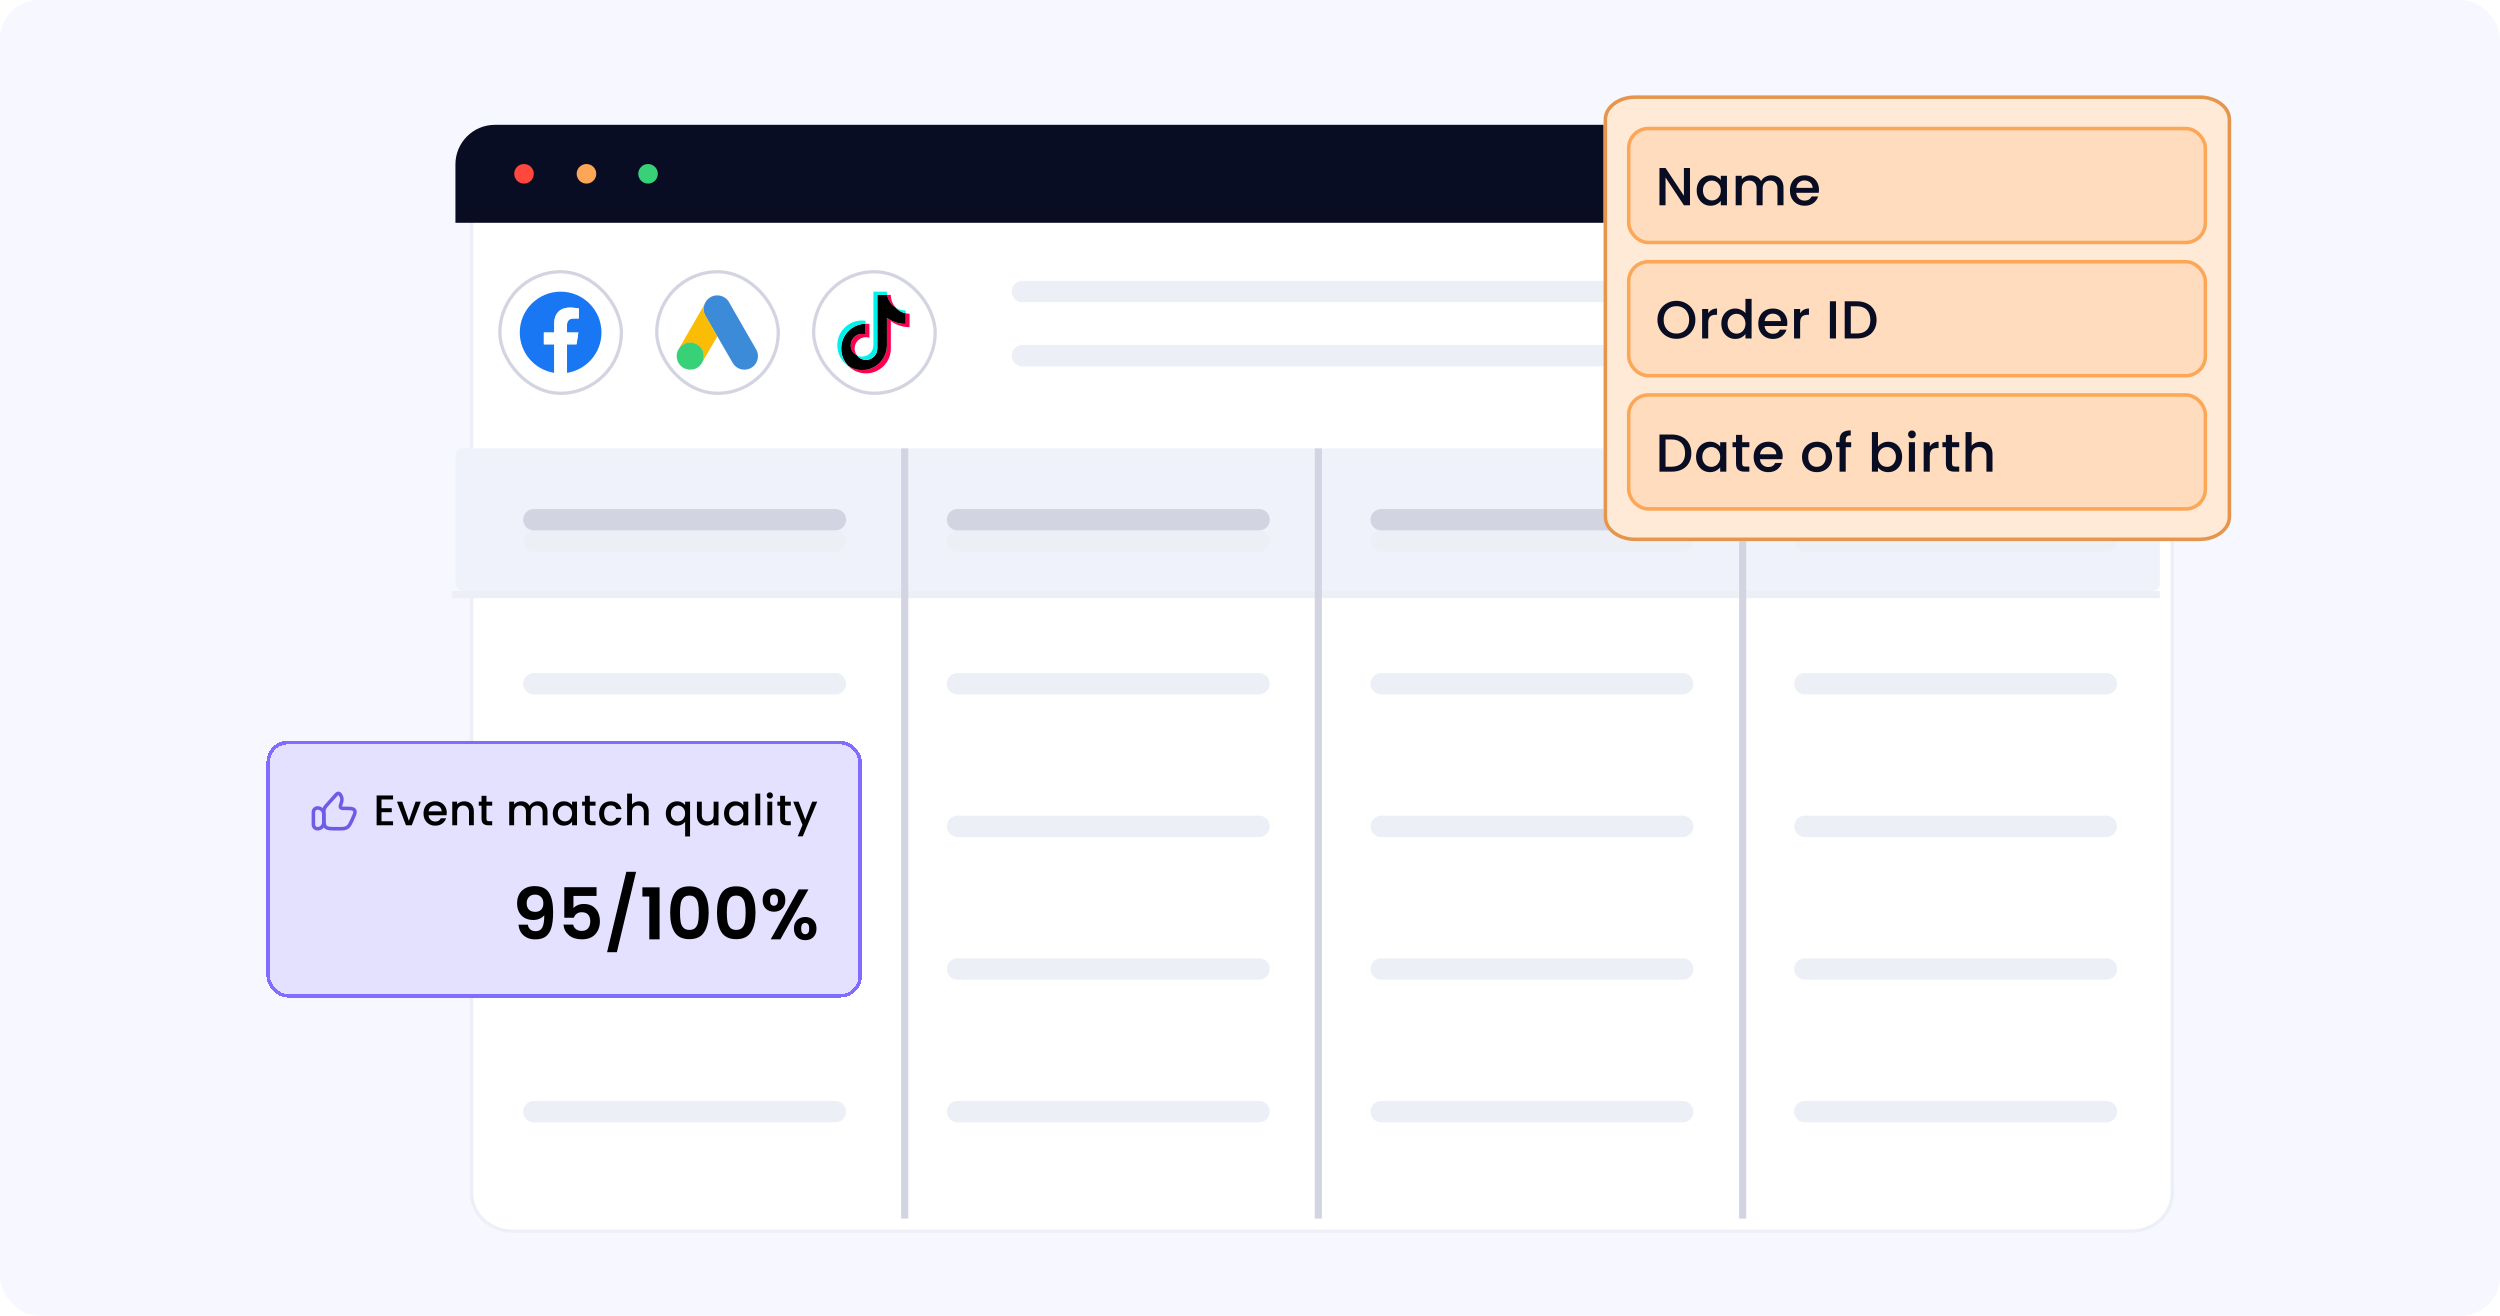 <svg width="760" height="400" viewBox="0 0 760 400" fill="none" xmlns="http://www.w3.org/2000/svg">
<rect x="0.5" y="0.5" width="759" height="399" rx="11.5" fill="#F6F7FF"/>
<rect x="0.5" y="0.5" width="759" height="399" rx="11.5" stroke="#F6F7FF"/>
<g filter="url(#filter0_d_10761_35717)">
<path d="M138.451 49.787C138.451 43.096 144.31 37.672 151.538 37.672H643.509C650.737 37.672 656.596 43.096 656.596 49.787V358.34C656.596 365.031 650.737 370.455 643.509 370.455H151.538C144.31 370.455 138.451 365.031 138.451 358.34V49.787Z" fill="white"/>
</g>
<g filter="url(#filter1_d_10761_35717)">
<path fill-rule="evenodd" clip-rule="evenodd" d="M643.509 38.681H151.538C144.913 38.681 139.542 43.654 139.542 49.787V358.34C139.542 364.473 144.913 369.445 151.538 369.445H643.509C650.134 369.445 655.505 364.473 655.505 358.34V49.787C655.505 43.654 650.134 38.681 643.509 38.681ZM151.538 37.672C144.31 37.672 138.451 43.096 138.451 49.787V358.34C138.451 365.031 144.31 370.455 151.538 370.455H643.509C650.737 370.455 656.596 365.031 656.596 358.34V49.787C656.596 43.096 650.737 37.672 643.509 37.672H151.538Z" fill="#EDEFF7"/>
</g>
<path d="M138.451 49.957C138.451 43.325 143.822 37.949 150.447 37.949H644.6C651.225 37.949 656.596 43.325 656.596 49.957V67.728H138.451V49.957Z" fill="#090D23"/>
<path d="M641.623 46.558C640.896 46.558 640.306 45.968 640.306 45.241C640.306 44.514 640.896 43.924 641.623 43.924C642.35 43.924 642.94 44.514 642.94 45.241C642.94 45.968 642.35 46.558 641.623 46.558Z" fill="white" fill-opacity="0.5"/>
<path d="M641.623 52.157C640.896 52.157 640.306 51.568 640.306 50.84C640.306 50.113 640.896 49.523 641.623 49.523C642.35 49.523 642.94 50.113 642.94 50.84C642.94 51.568 642.35 52.157 641.623 52.157Z" fill="white" fill-opacity="0.5"/>
<path d="M641.623 58.083C640.896 58.083 640.306 57.494 640.306 56.766C640.306 56.039 640.896 55.449 641.623 55.449C642.35 55.449 642.94 56.039 642.94 56.766C642.94 57.494 642.35 58.083 641.623 58.083Z" fill="white" fill-opacity="0.5"/>
<path d="M199.982 52.837C199.982 54.481 198.649 55.814 197.004 55.814C195.36 55.814 194.027 54.481 194.027 52.837C194.027 51.193 195.36 49.859 197.004 49.859C198.649 49.859 199.982 51.193 199.982 52.837Z" fill="#38D178"/>
<path d="M181.262 52.837C181.262 54.481 179.929 55.814 178.284 55.814C176.64 55.814 175.307 54.481 175.307 52.837C175.307 51.193 176.64 49.859 178.284 49.859C179.929 49.859 181.262 51.193 181.262 52.837Z" fill="#FCA757"/>
<path d="M162.275 52.837C162.275 54.481 160.942 55.814 159.298 55.814C157.653 55.814 156.32 54.481 156.32 52.837C156.32 51.193 157.653 49.859 159.298 49.859C160.942 49.859 162.275 51.193 162.275 52.837Z" fill="#FF473D"/>
<path d="M310.805 108.131L637.626 108.131" stroke="#EDEFF7" stroke-width="6.504" stroke-linecap="round"/>
<path d="M310.805 88.619L637.626 88.619" stroke="#EDEFF7" stroke-width="6.504" stroke-linecap="round"/>
<rect x="138.451" y="136.314" width="518.145" height="43.359" rx="2.168" fill="#F0F2FB"/>
<path d="M162.299 164.498L253.961 164.498" stroke="#EDEFF7" stroke-width="6.504" stroke-linecap="round"/>
<path d="M291.09 164.498L382.753 164.498" stroke="#EDEFF7" stroke-width="6.504" stroke-linecap="round"/>
<path d="M419.882 164.498L511.544 164.498" stroke="#EDEFF7" stroke-width="6.504" stroke-linecap="round"/>
<path d="M548.674 164.498L640.336 164.498" stroke="#EDEFF7" stroke-width="6.504" stroke-linecap="round"/>
<path d="M162.299 207.857L253.961 207.857" stroke="#EDEFF7" stroke-width="6.504" stroke-linecap="round"/>
<path d="M291.09 207.857L382.753 207.857" stroke="#EDEFF7" stroke-width="6.504" stroke-linecap="round"/>
<path d="M419.882 207.857L511.544 207.857" stroke="#EDEFF7" stroke-width="6.504" stroke-linecap="round"/>
<path d="M548.674 207.857L640.336 207.857" stroke="#EDEFF7" stroke-width="6.504" stroke-linecap="round"/>
<path d="M162.299 251.217L253.961 251.217" stroke="#EDEFF7" stroke-width="6.504" stroke-linecap="round"/>
<path d="M291.09 251.217L382.753 251.217" stroke="#EDEFF7" stroke-width="6.504" stroke-linecap="round"/>
<path d="M419.882 251.217L511.544 251.217" stroke="#EDEFF7" stroke-width="6.504" stroke-linecap="round"/>
<path d="M548.674 251.217L640.336 251.217" stroke="#EDEFF7" stroke-width="6.504" stroke-linecap="round"/>
<path d="M162.299 294.576L253.961 294.576" stroke="#EDEFF7" stroke-width="6.504" stroke-linecap="round"/>
<path d="M291.09 294.576L382.753 294.576" stroke="#EDEFF7" stroke-width="6.504" stroke-linecap="round"/>
<path d="M419.882 294.576L511.544 294.576" stroke="#EDEFF7" stroke-width="6.504" stroke-linecap="round"/>
<path d="M548.674 294.576L640.336 294.576" stroke="#EDEFF7" stroke-width="6.504" stroke-linecap="round"/>
<path d="M162.299 337.936L253.961 337.936" stroke="#EDEFF7" stroke-width="6.504" stroke-linecap="round"/>
<path d="M291.09 337.936L382.753 337.936" stroke="#EDEFF7" stroke-width="6.504" stroke-linecap="round"/>
<path d="M419.882 337.936L511.544 337.936" stroke="#EDEFF7" stroke-width="6.504" stroke-linecap="round"/>
<path d="M548.674 337.936L640.336 337.936" stroke="#EDEFF7" stroke-width="6.504" stroke-linecap="round"/>
<rect x="151.959" y="82.615" width="36.94" height="36.94" rx="18.47" fill="white"/>
<rect x="151.959" y="82.615" width="36.94" height="36.94" rx="18.47" stroke="#D3D4E1"/>
<path d="M182.849 101.085C182.849 94.225 177.288 88.664 170.428 88.664C163.569 88.664 158.008 94.225 158.008 101.085C158.008 107.284 162.549 112.422 168.488 113.355V104.676H165.333V101.085H168.488V98.348C168.488 95.235 170.343 93.515 173.179 93.515C174.538 93.515 175.96 93.757 175.96 93.757V96.814H174.393C172.851 96.814 172.369 97.771 172.369 98.755V101.085H175.813L175.263 104.676H172.369V113.355C178.308 112.424 182.849 107.285 182.849 101.085Z" fill="#1977F3"/>
<path d="M175.264 104.675L175.814 101.084H172.37V98.754C172.37 97.772 172.85 96.813 174.394 96.813H175.961V93.757C175.961 93.757 174.539 93.514 173.18 93.514C170.343 93.514 168.488 95.232 168.488 98.347V101.084H165.334V104.675H168.488V113.354C169.121 113.454 169.769 113.504 170.429 113.504C171.089 113.504 171.737 113.452 172.37 113.354V104.675H175.264Z" fill="#FEFEFE"/>
<rect x="199.654" y="82.615" width="36.94" height="36.94" rx="18.47" fill="white"/>
<rect x="199.654" y="82.615" width="36.94" height="36.94" rx="18.47" stroke="#D3D4E1"/>
<path d="M214.114 92.638C214.353 92.011 214.681 91.434 215.169 90.966C217.12 89.065 220.345 89.543 221.669 91.932C222.664 93.743 223.719 95.515 224.745 97.307C226.457 100.283 228.189 103.259 229.881 106.245C231.304 108.744 229.761 111.899 226.934 112.327C225.202 112.586 223.58 111.79 222.684 110.237C221.181 107.619 219.668 105.001 218.165 102.393C218.135 102.334 218.095 102.284 218.056 102.234C217.896 102.105 217.827 101.916 217.727 101.746C217.06 100.572 216.373 99.407 215.706 98.243C215.278 97.486 214.83 96.74 214.402 95.983C214.014 95.306 213.835 94.57 213.855 93.793C213.885 93.395 213.935 92.997 214.114 92.638Z" fill="#3C8BD9"/>
<path d="M214.114 92.637C214.025 92.995 213.945 93.353 213.925 93.732C213.895 94.568 214.104 95.344 214.523 96.071C215.617 97.952 216.712 99.843 217.797 101.735C217.897 101.904 217.977 102.073 218.076 102.232C217.479 103.268 216.882 104.293 216.274 105.328C215.438 106.771 214.602 108.225 213.756 109.668C213.716 109.668 213.706 109.648 213.696 109.618C213.686 109.538 213.716 109.469 213.736 109.389C214.144 107.896 213.806 106.572 212.781 105.437C212.153 104.751 211.357 104.362 210.441 104.233C209.247 104.064 208.192 104.372 207.246 105.119C207.077 105.248 206.967 105.437 206.768 105.537C206.729 105.537 206.709 105.517 206.699 105.487C207.177 104.661 207.644 103.835 208.122 103.009C210.093 99.585 212.064 96.16 214.045 92.746C214.065 92.706 214.095 92.677 214.114 92.637Z" fill="#FABC04"/>
<path d="M206.738 105.517C206.927 105.348 207.106 105.169 207.305 105.01C209.724 103.099 213.357 104.482 213.885 107.508C214.014 108.235 213.945 108.932 213.726 109.628C213.716 109.688 213.706 109.738 213.686 109.798C213.596 109.957 213.517 110.126 213.417 110.285C212.531 111.749 211.227 112.475 209.515 112.366C207.554 112.226 206.011 110.753 205.743 108.802C205.613 107.857 205.802 106.971 206.29 106.154C206.39 105.975 206.509 105.816 206.619 105.637C206.668 105.597 206.649 105.517 206.738 105.517Z" fill="#38D178"/>
<rect x="247.35" y="82.615" width="36.94" height="36.94" rx="18.47" fill="white"/>
<rect x="247.35" y="82.615" width="36.94" height="36.94" rx="18.47" stroke="#D3D4E1"/>
<path d="M270.82 97.632C272.424 98.778 274.389 99.452 276.511 99.452V95.37C276.109 95.37 275.709 95.329 275.316 95.245V98.458C273.194 98.458 271.229 97.784 269.625 96.638V104.968C269.625 109.134 266.245 112.512 262.076 112.512C260.521 112.512 259.075 112.042 257.874 111.236C259.245 112.637 261.156 113.506 263.271 113.506C267.44 113.506 270.82 110.128 270.82 105.961V97.632H270.82ZM272.294 93.514C271.474 92.619 270.936 91.462 270.82 90.183V89.658H269.687C269.972 91.284 270.945 92.672 272.294 93.514ZM260.511 108.039C260.053 107.438 259.805 106.704 259.806 105.949C259.806 104.043 261.352 102.498 263.259 102.498C263.615 102.498 263.968 102.553 264.307 102.66V98.487C263.911 98.433 263.511 98.41 263.112 98.418V101.666C262.773 101.559 262.42 101.504 262.064 101.505C260.157 101.505 258.611 103.05 258.611 104.956C258.611 106.303 259.384 107.47 260.511 108.039Z" fill="#FF004F"/>
<path d="M269.625 96.638C271.229 97.784 273.194 98.458 275.316 98.458V95.245C274.132 94.993 273.083 94.374 272.295 93.514C270.945 92.672 269.973 91.284 269.688 89.658H266.713V105.961C266.706 107.862 265.163 109.4 263.26 109.4C262.138 109.4 261.142 108.866 260.511 108.039C259.384 107.47 258.612 106.303 258.612 104.956C258.612 103.05 260.157 101.505 262.065 101.505C262.43 101.505 262.782 101.562 263.112 101.666V98.418C259.017 98.503 255.723 101.848 255.723 105.961C255.723 108.014 256.543 109.876 257.875 111.236C259.076 112.042 260.521 112.512 262.077 112.512C266.246 112.512 269.625 109.134 269.625 104.968V96.638H269.625Z" fill="black"/>
<path d="M275.316 95.245V94.376C274.248 94.378 273.201 94.079 272.294 93.513C273.097 94.391 274.153 94.996 275.316 95.245ZM269.687 89.658C269.66 89.502 269.639 89.346 269.625 89.189V88.664H265.517V104.967C265.511 106.867 263.967 108.406 262.064 108.406C261.506 108.406 260.978 108.274 260.511 108.038C261.142 108.866 262.138 109.4 263.259 109.4C265.162 109.4 266.706 107.861 266.712 105.961V89.658H269.687ZM263.112 98.418V97.493C262.769 97.446 262.423 97.422 262.077 97.423C257.907 97.423 254.528 100.8 254.528 104.967C254.528 107.579 255.856 109.881 257.874 111.235C256.543 109.875 255.723 108.014 255.723 105.96C255.723 101.847 259.017 98.502 263.112 98.418Z" fill="#00F2EA"/>
<path d="M162.299 157.994L253.961 157.994" stroke="#D3D4E1" stroke-width="6.504" stroke-linecap="round"/>
<path d="M291.09 157.994L382.753 157.994" stroke="#D3D4E1" stroke-width="6.504" stroke-linecap="round"/>
<path d="M419.882 157.994L511.544 157.994" stroke="#D3D4E1" stroke-width="6.504" stroke-linecap="round"/>
<path d="M548.674 157.994L640.336 157.994" stroke="#D3D4E1" stroke-width="6.504" stroke-linecap="round"/>
<g filter="url(#filter2_d_10761_35717)">
<rect x="81" y="225.201" width="181.025" height="78.047" rx="6.504" fill="#E4E0FF" shape-rendering="crispEdges"/>
<rect x="81.542" y="225.743" width="179.941" height="76.963" rx="5.962" stroke="#806CFE" stroke-width="1.084" shape-rendering="crispEdges"/>
<g clip-path="url(#clip0_10761_35717)">
<path d="M95.272 246.88C95.272 246.182 95.839 245.616 96.537 245.616C97.585 245.616 98.434 246.465 98.434 247.513V250.042C98.434 251.09 97.585 251.939 96.537 251.939C95.839 251.939 95.272 251.373 95.272 250.674V246.88Z" stroke="#6E5CE6" stroke-width="1.084" stroke-linecap="round" stroke-linejoin="round"/>
<path d="M103.795 243.912L103.627 244.456C103.489 244.902 103.42 245.125 103.473 245.301C103.516 245.443 103.61 245.566 103.739 245.647C103.897 245.746 104.137 245.746 104.618 245.746H104.873C106.498 245.746 107.311 245.746 107.695 246.227C107.738 246.282 107.777 246.341 107.811 246.402C108.106 246.939 107.771 247.661 107.099 249.107C106.483 250.433 106.175 251.097 105.603 251.487C105.548 251.525 105.491 251.56 105.433 251.594C104.831 251.939 104.085 251.939 102.593 251.939H102.269C100.461 251.939 99.557 251.939 98.996 251.395C98.434 250.851 98.434 249.975 98.434 248.223V247.608C98.434 246.687 98.434 246.227 98.597 245.806C98.761 245.385 99.074 245.038 99.699 244.345L102.286 241.481C102.351 241.409 102.384 241.373 102.412 241.348C102.679 241.116 103.091 241.142 103.325 241.406C103.35 241.434 103.377 241.474 103.432 241.553C103.517 241.678 103.56 241.74 103.597 241.801C103.931 242.352 104.032 243.007 103.879 243.628C103.862 243.698 103.84 243.769 103.795 243.912Z" stroke="#6E5CE6" stroke-width="1.084" stroke-linecap="round" stroke-linejoin="round"/>
</g>
<path d="M115.978 243.037V245.691H119.1V246.9H115.978V249.671H119.49V250.881H114.495V241.827H119.49V243.037H115.978ZM124.304 249.554L126.333 243.714H127.907L125.176 250.881H123.407L120.688 243.714H122.275L124.304 249.554ZM135.814 247.122C135.814 247.39 135.797 247.633 135.762 247.85H130.286C130.329 248.422 130.541 248.882 130.923 249.229C131.304 249.576 131.773 249.749 132.328 249.749C133.126 249.749 133.689 249.415 134.019 248.748H135.619C135.402 249.407 135.007 249.949 134.435 250.374C133.871 250.79 133.169 250.998 132.328 250.998C131.643 250.998 131.027 250.846 130.481 250.543C129.943 250.23 129.518 249.797 129.206 249.242C128.902 248.678 128.751 248.028 128.751 247.291C128.751 246.554 128.898 245.908 129.193 245.353C129.496 244.789 129.917 244.355 130.455 244.052C131.001 243.748 131.625 243.596 132.328 243.596C133.004 243.596 133.607 243.744 134.136 244.039C134.665 244.334 135.077 244.75 135.372 245.287C135.666 245.816 135.814 246.428 135.814 247.122ZM134.266 246.653C134.257 246.107 134.062 245.669 133.681 245.34C133.299 245.01 132.826 244.845 132.263 244.845C131.751 244.845 131.313 245.01 130.949 245.34C130.585 245.66 130.368 246.098 130.299 246.653H134.266ZM141.106 243.596C141.67 243.596 142.173 243.714 142.615 243.948C143.066 244.182 143.417 244.529 143.669 244.988C143.92 245.448 144.046 246.003 144.046 246.653V250.881H142.576V246.874C142.576 246.233 142.416 245.743 142.095 245.405C141.774 245.058 141.336 244.884 140.781 244.884C140.226 244.884 139.784 245.058 139.454 245.405C139.133 245.743 138.973 246.233 138.973 246.874V250.881H137.49V243.714H138.973V244.533C139.216 244.238 139.524 244.008 139.896 243.844C140.278 243.679 140.681 243.596 141.106 243.596ZM147.884 244.923V248.891C147.884 249.159 147.945 249.355 148.066 249.476C148.196 249.589 148.413 249.645 148.717 249.645H149.627V250.881H148.457C147.789 250.881 147.277 250.725 146.922 250.413C146.566 250.1 146.388 249.593 146.388 248.891V244.923H145.543V243.714H146.388V241.931H147.884V243.714H149.627V244.923H147.884ZM163.483 243.596C164.047 243.596 164.549 243.714 164.992 243.948C165.443 244.182 165.794 244.529 166.045 244.988C166.306 245.448 166.436 246.003 166.436 246.653V250.881H164.966V246.874C164.966 246.233 164.805 245.743 164.484 245.405C164.164 245.058 163.726 244.884 163.171 244.884C162.616 244.884 162.173 245.058 161.844 245.405C161.523 245.743 161.363 246.233 161.363 246.874V250.881H159.893V246.874C159.893 246.233 159.732 245.743 159.411 245.405C159.091 245.058 158.653 244.884 158.098 244.884C157.543 244.884 157.1 245.058 156.771 245.405C156.45 245.743 156.29 246.233 156.29 246.874V250.881H154.807V243.714H156.29V244.533C156.532 244.238 156.84 244.008 157.213 243.844C157.586 243.679 157.985 243.596 158.41 243.596C158.982 243.596 159.494 243.718 159.945 243.961C160.396 244.204 160.743 244.555 160.985 245.014C161.202 244.581 161.54 244.238 162 243.987C162.46 243.727 162.954 243.596 163.483 243.596ZM168.045 247.265C168.045 246.545 168.192 245.908 168.487 245.353C168.791 244.798 169.198 244.368 169.71 244.065C170.23 243.753 170.803 243.596 171.427 243.596C171.991 243.596 172.481 243.709 172.897 243.935C173.322 244.151 173.66 244.425 173.912 244.754V243.714H175.407V250.881H173.912V249.814C173.66 250.152 173.318 250.434 172.884 250.66C172.45 250.885 171.956 250.998 171.401 250.998C170.785 250.998 170.222 250.842 169.71 250.53C169.198 250.209 168.791 249.767 168.487 249.203C168.192 248.631 168.045 247.984 168.045 247.265ZM173.912 247.291C173.912 246.796 173.808 246.367 173.599 246.003C173.4 245.639 173.135 245.361 172.806 245.17C172.476 244.98 172.121 244.884 171.739 244.884C171.358 244.884 171.002 244.98 170.673 245.17C170.343 245.353 170.074 245.626 169.866 245.99C169.667 246.345 169.567 246.77 169.567 247.265C169.567 247.759 169.667 248.193 169.866 248.565C170.074 248.938 170.343 249.225 170.673 249.424C171.011 249.615 171.366 249.71 171.739 249.71C172.121 249.71 172.476 249.615 172.806 249.424C173.135 249.233 173.4 248.956 173.599 248.591C173.808 248.219 173.912 247.785 173.912 247.291ZM179.302 244.923V248.891C179.302 249.159 179.363 249.355 179.484 249.476C179.614 249.589 179.831 249.645 180.135 249.645H181.045V250.881H179.874C179.207 250.881 178.695 250.725 178.339 250.413C177.984 250.1 177.806 249.593 177.806 248.891V244.923H176.961V243.714H177.806V241.931H179.302V243.714H181.045V244.923H179.302ZM182.134 247.291C182.134 246.554 182.282 245.908 182.577 245.353C182.88 244.789 183.296 244.355 183.825 244.052C184.354 243.748 184.961 243.596 185.646 243.596C186.514 243.596 187.229 243.805 187.793 244.221C188.365 244.628 188.751 245.214 188.95 245.977H187.35C187.22 245.621 187.012 245.344 186.726 245.144C186.44 244.945 186.08 244.845 185.646 244.845C185.039 244.845 184.554 245.062 184.19 245.496C183.834 245.921 183.656 246.519 183.656 247.291C183.656 248.062 183.834 248.665 184.19 249.099C184.554 249.532 185.039 249.749 185.646 249.749C186.505 249.749 187.073 249.372 187.35 248.617H188.95C188.742 249.346 188.352 249.927 187.78 250.361C187.207 250.785 186.496 250.998 185.646 250.998C184.961 250.998 184.354 250.846 183.825 250.543C183.296 250.23 182.88 249.797 182.577 249.242C182.282 248.678 182.134 248.028 182.134 247.291ZM194.352 243.596C194.899 243.596 195.384 243.714 195.809 243.948C196.243 244.182 196.581 244.529 196.824 244.988C197.075 245.448 197.201 246.003 197.201 246.653V250.881H195.731V246.874C195.731 246.233 195.571 245.743 195.25 245.405C194.929 245.058 194.491 244.884 193.936 244.884C193.381 244.884 192.939 245.058 192.609 245.405C192.288 245.743 192.128 246.233 192.128 246.874V250.881H190.645V241.255H192.128V244.546C192.379 244.243 192.696 244.008 193.077 243.844C193.468 243.679 193.893 243.596 194.352 243.596ZM202.411 247.265C202.411 246.545 202.558 245.908 202.853 245.353C203.157 244.798 203.564 244.368 204.076 244.065C204.596 243.753 205.173 243.596 205.806 243.596C206.361 243.596 206.851 243.709 207.276 243.935C207.709 244.16 208.043 244.433 208.277 244.754V243.714H209.773V254.289H208.277V249.84C208.043 250.161 207.705 250.434 207.263 250.66C206.82 250.885 206.317 250.998 205.754 250.998C205.138 250.998 204.574 250.842 204.063 250.53C203.56 250.209 203.157 249.767 202.853 249.203C202.558 248.631 202.411 247.984 202.411 247.265ZM208.277 247.291C208.277 246.796 208.173 246.367 207.965 246.003C207.766 245.639 207.501 245.361 207.172 245.17C206.842 244.98 206.487 244.884 206.105 244.884C205.723 244.884 205.368 244.98 205.038 245.17C204.709 245.353 204.44 245.626 204.232 245.99C204.032 246.345 203.933 246.77 203.933 247.265C203.933 247.759 204.032 248.193 204.232 248.565C204.44 248.938 204.709 249.225 205.038 249.424C205.377 249.615 205.732 249.71 206.105 249.71C206.487 249.71 206.842 249.615 207.172 249.424C207.501 249.233 207.766 248.956 207.965 248.591C208.173 248.219 208.277 247.785 208.277 247.291ZM218.429 243.714V250.881H216.946V250.035C216.712 250.33 216.404 250.564 216.022 250.738C215.649 250.903 215.25 250.985 214.825 250.985C214.262 250.985 213.754 250.868 213.304 250.634C212.861 250.4 212.51 250.053 212.25 249.593C211.998 249.133 211.873 248.578 211.873 247.928V243.714H213.343V247.707C213.343 248.349 213.503 248.843 213.824 249.19C214.145 249.528 214.583 249.697 215.138 249.697C215.693 249.697 216.131 249.528 216.451 249.19C216.781 248.843 216.946 248.349 216.946 247.707V243.714H218.429ZM220.108 247.265C220.108 246.545 220.255 245.908 220.55 245.353C220.853 244.798 221.261 244.368 221.773 244.065C222.293 243.753 222.865 243.596 223.49 243.596C224.053 243.596 224.543 243.709 224.96 243.935C225.384 244.151 225.723 244.425 225.974 244.754V243.714H227.47V250.881H225.974V249.814C225.723 250.152 225.38 250.434 224.947 250.66C224.513 250.885 224.019 250.998 223.464 250.998C222.848 250.998 222.284 250.842 221.773 250.53C221.261 250.209 220.853 249.767 220.55 249.203C220.255 248.631 220.108 247.984 220.108 247.265ZM225.974 247.291C225.974 246.796 225.87 246.367 225.662 246.003C225.463 245.639 225.198 245.361 224.869 245.17C224.539 244.98 224.183 244.884 223.802 244.884C223.42 244.884 223.065 244.98 222.735 245.17C222.406 245.353 222.137 245.626 221.929 245.99C221.729 246.345 221.63 246.77 221.63 247.265C221.63 247.759 221.729 248.193 221.929 248.565C222.137 248.938 222.406 249.225 222.735 249.424C223.073 249.615 223.429 249.71 223.802 249.71C224.183 249.71 224.539 249.615 224.869 249.424C225.198 249.233 225.463 248.956 225.662 248.591C225.87 248.219 225.974 247.785 225.974 247.291ZM231.117 241.255V250.881H229.635V241.255H231.117ZM234.036 242.764C233.767 242.764 233.541 242.673 233.359 242.491C233.177 242.309 233.086 242.083 233.086 241.814C233.086 241.546 233.177 241.32 233.359 241.138C233.541 240.956 233.767 240.865 234.036 240.865C234.296 240.865 234.517 240.956 234.699 241.138C234.881 241.32 234.972 241.546 234.972 241.814C234.972 242.083 234.881 242.309 234.699 242.491C234.517 242.673 234.296 242.764 234.036 242.764ZM234.764 243.714V250.881H233.281V243.714H234.764ZM238.658 244.923V248.891C238.658 249.159 238.719 249.355 238.84 249.476C238.97 249.589 239.187 249.645 239.49 249.645H240.401V250.881H239.23C238.562 250.881 238.051 250.725 237.695 250.413C237.34 250.1 237.162 249.593 237.162 248.891V244.923H236.316V243.714H237.162V241.931H238.658V243.714H240.401V244.923H238.658ZM248.436 243.714L244.04 254.25H242.505L243.962 250.764L241.139 243.714H242.791L244.807 249.177L246.901 243.714H248.436Z" fill="black"/>
<path d="M160.451 281.108C160.567 281.744 160.827 282.236 161.231 282.583C161.651 282.915 162.207 283.081 162.901 283.081C163.797 283.081 164.447 282.713 164.852 281.976C165.257 281.224 165.459 279.967 165.459 278.203C165.127 278.666 164.657 279.027 164.05 279.287C163.457 279.547 162.814 279.678 162.12 279.678C161.195 279.678 160.357 279.49 159.605 279.114C158.868 278.724 158.283 278.153 157.849 277.401C157.416 276.635 157.199 275.71 157.199 274.626C157.199 273.022 157.676 271.75 158.63 270.811C159.584 269.857 160.885 269.38 162.532 269.38C164.585 269.38 166.03 270.037 166.868 271.353C167.721 272.668 168.147 274.648 168.147 277.293C168.147 279.172 167.981 280.711 167.649 281.911C167.331 283.11 166.774 284.021 165.979 284.642C165.199 285.264 164.129 285.574 162.771 285.574C161.701 285.574 160.791 285.372 160.039 284.967C159.287 284.548 158.709 284.006 158.305 283.341C157.914 282.662 157.69 281.918 157.633 281.108H160.451ZM162.749 277.206C163.501 277.206 164.093 276.975 164.527 276.512C164.96 276.05 165.177 275.428 165.177 274.648C165.177 273.795 164.946 273.137 164.483 272.675C164.035 272.198 163.421 271.96 162.641 271.96C161.86 271.96 161.239 272.205 160.776 272.697C160.328 273.174 160.104 273.81 160.104 274.604C160.104 275.371 160.321 275.999 160.754 276.491C161.203 276.968 161.867 277.206 162.749 277.206ZM181.35 272.371H174.325V276.079C174.629 275.703 175.063 275.399 175.626 275.168C176.19 274.922 176.79 274.8 177.426 274.8C178.582 274.8 179.529 275.053 180.266 275.558C181.003 276.064 181.538 276.715 181.87 277.51C182.202 278.29 182.369 279.128 182.369 280.024C182.369 281.687 181.892 283.023 180.938 284.035C179.998 285.047 178.654 285.553 176.905 285.553C175.258 285.553 173.942 285.141 172.96 284.317C171.977 283.493 171.42 282.416 171.29 281.087H174.239C174.369 281.665 174.658 282.127 175.106 282.474C175.568 282.821 176.154 282.995 176.862 282.995C177.715 282.995 178.358 282.727 178.791 282.192C179.225 281.658 179.442 280.949 179.442 280.068C179.442 279.172 179.218 278.492 178.77 278.03C178.336 277.553 177.693 277.314 176.84 277.314C176.233 277.314 175.727 277.466 175.323 277.77C174.918 278.073 174.629 278.478 174.456 278.984H171.55V269.705H181.35V272.371ZM193.372 265.022L187.519 289.477H184.549L190.402 265.022H193.372ZM195.287 272.545V269.748H200.512V285.553H197.39V272.545H195.287ZM203.727 277.445C203.727 274.944 204.175 272.986 205.071 271.569C205.982 270.153 207.485 269.445 209.581 269.445C211.676 269.445 213.172 270.153 214.068 271.569C214.979 272.986 215.434 274.944 215.434 277.445C215.434 279.959 214.979 281.932 214.068 283.363C213.172 284.794 211.676 285.509 209.581 285.509C207.485 285.509 205.982 284.794 205.071 283.363C204.175 281.932 203.727 279.959 203.727 277.445ZM212.442 277.445C212.442 276.375 212.37 275.479 212.226 274.756C212.096 274.019 211.821 273.419 211.402 272.957C210.997 272.494 210.39 272.263 209.581 272.263C208.771 272.263 208.157 272.494 207.738 272.957C207.333 273.419 207.059 274.019 206.914 274.756C206.784 275.479 206.719 276.375 206.719 277.445C206.719 278.543 206.784 279.468 206.914 280.22C207.044 280.957 207.319 281.556 207.738 282.019C208.157 282.467 208.771 282.691 209.581 282.691C210.39 282.691 211.004 282.467 211.423 282.019C211.843 281.556 212.117 280.957 212.247 280.22C212.377 279.468 212.442 278.543 212.442 277.445ZM217.96 277.445C217.96 274.944 218.408 272.986 219.304 271.569C220.214 270.153 221.717 269.445 223.813 269.445C225.909 269.445 227.405 270.153 228.301 271.569C229.211 272.986 229.667 274.944 229.667 277.445C229.667 279.959 229.211 281.932 228.301 283.363C227.405 284.794 225.909 285.509 223.813 285.509C221.717 285.509 220.214 284.794 219.304 283.363C218.408 281.932 217.96 279.959 217.96 277.445ZM226.675 277.445C226.675 276.375 226.603 275.479 226.458 274.756C226.328 274.019 226.053 273.419 225.634 272.957C225.229 272.494 224.622 272.263 223.813 272.263C223.004 272.263 222.389 272.494 221.97 272.957C221.566 273.419 221.291 274.019 221.146 274.756C221.016 275.479 220.951 276.375 220.951 277.445C220.951 278.543 221.016 279.468 221.146 280.22C221.277 280.957 221.551 281.556 221.97 282.019C222.389 282.467 223.004 282.691 223.813 282.691C224.622 282.691 225.237 282.467 225.656 282.019C226.075 281.556 226.35 280.957 226.48 280.22C226.61 279.468 226.675 278.543 226.675 277.445ZM231.845 273.629C231.845 272.53 232.163 271.671 232.799 271.049C233.449 270.428 234.28 270.117 235.292 270.117C236.304 270.117 237.128 270.428 237.764 271.049C238.414 271.671 238.739 272.53 238.739 273.629C238.739 274.742 238.414 275.609 237.764 276.23C237.128 276.852 236.304 277.163 235.292 277.163C234.28 277.163 233.449 276.852 232.799 276.23C232.163 275.609 231.845 274.742 231.845 273.629ZM245.763 270.377L237.243 285.553H234.295L242.793 270.377H245.763ZM235.27 271.938C234.476 271.938 234.078 272.502 234.078 273.629C234.078 274.771 234.476 275.342 235.27 275.342C235.661 275.342 235.964 275.204 236.181 274.93C236.398 274.641 236.506 274.207 236.506 273.629C236.506 272.502 236.094 271.938 235.27 271.938ZM241.362 282.279C241.362 281.166 241.68 280.306 242.316 279.699C242.967 279.078 243.798 278.767 244.81 278.767C245.821 278.767 246.638 279.078 247.259 279.699C247.895 280.306 248.213 281.166 248.213 282.279C248.213 283.392 247.895 284.259 247.259 284.881C246.638 285.502 245.821 285.813 244.81 285.813C243.783 285.813 242.952 285.502 242.316 284.881C241.68 284.259 241.362 283.392 241.362 282.279ZM244.788 280.588C243.964 280.588 243.552 281.152 243.552 282.279C243.552 283.421 243.964 283.992 244.788 283.992C245.597 283.992 246.002 283.421 246.002 282.279C246.002 281.152 245.597 280.588 244.788 280.588Z" fill="black"/>
</g>
<line x1="137.367" y1="180.758" x2="656.596" y2="180.758" stroke="#EDEFF7" stroke-width="2.168"/>
<line x1="400.775" y1="136.314" x2="400.775" y2="370.455" stroke="#D3D4E1" stroke-width="2.168"/>
<line x1="529.77" y1="136.314" x2="529.77" y2="370.455" stroke="#D3D4E1" stroke-width="2.168"/>
<line x1="275.033" y1="136.314" x2="275.033" y2="370.455" stroke="#D3D4E1" stroke-width="2.168"/>
<g filter="url(#filter3_b_10761_35717)">
<path d="M487.494 36.324C487.494 32.279 491.765 29 497.033 29H668.736C674.005 29 678.275 32.279 678.275 36.324V157.174C678.275 161.219 674.005 164.498 668.736 164.498H497.033C491.765 164.498 487.494 161.219 487.494 157.174V36.324Z" fill="#FFEAD7"/>
<path d="M488.036 36.324C488.036 34.505 488.995 32.821 490.618 31.575C492.242 30.328 494.508 29.542 497.033 29.542H668.736C671.262 29.542 673.528 30.328 675.151 31.575C676.774 32.821 677.733 34.505 677.733 36.324V157.174C677.733 158.993 676.774 160.677 675.151 161.923C673.528 163.17 671.262 163.956 668.736 163.956H497.033C494.508 163.956 492.242 163.17 490.618 161.923C488.995 160.677 488.036 158.993 488.036 157.174V36.324Z" stroke="#E6964C" stroke-width="1.084"/>
</g>
<rect x="495.125" y="39.071" width="175.307" height="34.648" rx="5.962" fill="#FCA757" fill-opacity="0.2"/>
<rect x="495.125" y="39.071" width="175.307" height="34.648" rx="5.962" stroke="#FCA757" stroke-width="1.084"/>
<path d="M513.759 62.397H511.906L506.328 53.958V62.397H504.475V51.08H506.328L511.906 59.502V51.08H513.759V62.397ZM515.792 57.876C515.792 56.977 515.977 56.18 516.345 55.486C516.724 54.792 517.234 54.256 517.873 53.876C518.524 53.486 519.239 53.291 520.02 53.291C520.724 53.291 521.337 53.432 521.857 53.714C522.388 53.985 522.811 54.326 523.125 54.738V53.437H524.995V62.397H523.125V61.063C522.811 61.486 522.383 61.838 521.841 62.12C521.299 62.402 520.681 62.543 519.987 62.543C519.218 62.543 518.513 62.348 517.873 61.958C517.234 61.556 516.724 61.004 516.345 60.299C515.977 59.584 515.792 58.776 515.792 57.876ZM523.125 57.909C523.125 57.291 522.995 56.754 522.735 56.299C522.486 55.844 522.155 55.497 521.743 55.258C521.331 55.02 520.887 54.901 520.41 54.901C519.933 54.901 519.489 55.02 519.077 55.258C518.665 55.486 518.329 55.828 518.069 56.283C517.819 56.727 517.695 57.258 517.695 57.876C517.695 58.494 517.819 59.036 518.069 59.502C518.329 59.968 518.665 60.326 519.077 60.575C519.499 60.814 519.944 60.933 520.41 60.933C520.887 60.933 521.331 60.814 521.743 60.575C522.155 60.337 522.486 59.99 522.735 59.535C522.995 59.069 523.125 58.527 523.125 57.909ZM538.492 53.291C539.197 53.291 539.825 53.437 540.378 53.73C540.942 54.023 541.381 54.456 541.695 55.031C542.02 55.605 542.183 56.299 542.183 57.112V62.397H540.346V57.389C540.346 56.586 540.145 55.974 539.744 55.551C539.343 55.117 538.795 54.901 538.102 54.901C537.408 54.901 536.855 55.117 536.443 55.551C536.042 55.974 535.842 56.586 535.842 57.389V62.397H534.004V57.389C534.004 56.586 533.804 55.974 533.403 55.551C533.002 55.117 532.454 54.901 531.76 54.901C531.067 54.901 530.514 55.117 530.102 55.551C529.701 55.974 529.5 56.586 529.5 57.389V62.397H527.647V53.437H529.5V54.462C529.804 54.093 530.189 53.806 530.655 53.6C531.121 53.394 531.62 53.291 532.151 53.291C532.866 53.291 533.506 53.443 534.069 53.746C534.633 54.05 535.067 54.489 535.37 55.063C535.641 54.521 536.064 54.093 536.638 53.779C537.213 53.454 537.831 53.291 538.492 53.291ZM552.97 57.697C552.97 58.033 552.948 58.337 552.905 58.608H546.059C546.113 59.323 546.379 59.898 546.856 60.331C547.333 60.765 547.918 60.982 548.612 60.982C549.609 60.982 550.314 60.565 550.726 59.73H552.726C552.455 60.554 551.961 61.231 551.246 61.762C550.541 62.283 549.663 62.543 548.612 62.543C547.756 62.543 546.986 62.353 546.303 61.974C545.631 61.584 545.1 61.041 544.71 60.348C544.33 59.643 544.141 58.83 544.141 57.909C544.141 56.987 544.325 56.18 544.693 55.486C545.073 54.782 545.599 54.239 546.271 53.86C546.953 53.481 547.734 53.291 548.612 53.291C549.457 53.291 550.211 53.475 550.872 53.844C551.533 54.212 552.048 54.733 552.417 55.405C552.785 56.066 552.97 56.83 552.97 57.697ZM551.035 57.112C551.024 56.429 550.78 55.882 550.303 55.47C549.826 55.058 549.235 54.852 548.531 54.852C547.891 54.852 547.344 55.058 546.888 55.47C546.433 55.871 546.162 56.418 546.075 57.112H551.035Z" fill="#090D23"/>
<rect x="495.125" y="79.567" width="175.307" height="34.648" rx="5.962" fill="#FCA757" fill-opacity="0.2"/>
<rect x="495.125" y="79.567" width="175.307" height="34.648" rx="5.962" stroke="#FCA757" stroke-width="1.084"/>
<path d="M509.629 103.006C508.578 103.006 507.608 102.762 506.719 102.275C505.841 101.776 505.142 101.088 504.621 100.21C504.112 99.321 503.857 98.324 503.857 97.218C503.857 96.112 504.112 95.12 504.621 94.242C505.142 93.364 505.841 92.681 506.719 92.194C507.608 91.695 508.578 91.446 509.629 91.446C510.692 91.446 511.662 91.695 512.54 92.194C513.429 92.681 514.128 93.364 514.637 94.242C515.147 95.12 515.401 96.112 515.401 97.218C515.401 98.324 515.147 99.321 514.637 100.21C514.128 101.088 513.429 101.776 512.54 102.275C511.662 102.762 510.692 103.006 509.629 103.006ZM509.629 101.397C510.377 101.397 511.044 101.229 511.629 100.893C512.215 100.546 512.67 100.058 512.995 99.429C513.331 98.79 513.499 98.053 513.499 97.218C513.499 96.383 513.331 95.652 512.995 95.023C512.67 94.394 512.215 93.912 511.629 93.576C511.044 93.24 510.377 93.072 509.629 93.072C508.881 93.072 508.215 93.24 507.629 93.576C507.044 93.912 506.583 94.394 506.247 95.023C505.922 95.652 505.759 96.383 505.759 97.218C505.759 98.053 505.922 98.79 506.247 99.429C506.583 100.058 507.044 100.546 507.629 100.893C508.215 101.229 508.881 101.397 509.629 101.397ZM519.296 95.234C519.567 94.779 519.925 94.427 520.369 94.177C520.824 93.917 521.361 93.787 521.979 93.787V95.706H521.507C520.781 95.706 520.228 95.89 519.849 96.259C519.48 96.627 519.296 97.267 519.296 98.177V102.893H517.442V93.933H519.296V95.234ZM523.281 98.372C523.281 97.473 523.466 96.676 523.834 95.982C524.214 95.288 524.723 94.752 525.363 94.373C526.013 93.982 526.734 93.787 527.525 93.787C528.111 93.787 528.685 93.917 529.249 94.177C529.823 94.427 530.279 94.763 530.615 95.185V90.86H532.485V102.893H530.615V101.543C530.311 101.977 529.888 102.334 529.346 102.616C528.815 102.898 528.203 103.039 527.509 103.039C526.729 103.039 526.013 102.844 525.363 102.454C524.723 102.052 524.214 101.5 523.834 100.795C523.466 100.08 523.281 99.272 523.281 98.372ZM530.615 98.405C530.615 97.787 530.485 97.25 530.224 96.795C529.975 96.34 529.644 95.993 529.233 95.754C528.821 95.516 528.376 95.397 527.899 95.397C527.422 95.397 526.978 95.516 526.566 95.754C526.154 95.982 525.818 96.324 525.558 96.779C525.309 97.223 525.184 97.754 525.184 98.372C525.184 98.99 525.309 99.532 525.558 99.998C525.818 100.464 526.154 100.822 526.566 101.071C526.989 101.31 527.433 101.429 527.899 101.429C528.376 101.429 528.821 101.31 529.233 101.071C529.644 100.833 529.975 100.486 530.224 100.031C530.485 99.565 530.615 99.023 530.615 98.405ZM543.347 98.194C543.347 98.529 543.325 98.833 543.282 99.104H536.437C536.491 99.82 536.757 100.394 537.233 100.828C537.71 101.261 538.296 101.478 538.99 101.478C539.987 101.478 540.691 101.061 541.103 100.226H543.103C542.832 101.05 542.339 101.727 541.624 102.258C540.919 102.779 540.041 103.039 538.99 103.039C538.133 103.039 537.364 102.849 536.681 102.47C536.009 102.08 535.477 101.538 535.087 100.844C534.708 100.139 534.518 99.326 534.518 98.405C534.518 97.484 534.702 96.676 535.071 95.982C535.45 95.278 535.976 94.736 536.648 94.356C537.331 93.977 538.111 93.787 538.99 93.787C539.835 93.787 540.588 93.971 541.25 94.34C541.911 94.709 542.426 95.229 542.794 95.901C543.163 96.562 543.347 97.326 543.347 98.194ZM541.412 97.608C541.401 96.925 541.157 96.378 540.681 95.966C540.204 95.554 539.613 95.348 538.908 95.348C538.269 95.348 537.721 95.554 537.266 95.966C536.811 96.367 536.54 96.914 536.453 97.608H541.412ZM547.242 95.234C547.513 94.779 547.87 94.427 548.315 94.177C548.77 93.917 549.307 93.787 549.925 93.787V95.706H549.453C548.727 95.706 548.174 95.89 547.795 96.259C547.426 96.627 547.242 97.267 547.242 98.177V102.893H545.388V93.933H547.242V95.234ZM558.139 91.592V102.893H556.286V91.592H558.139ZM564.481 91.592C565.684 91.592 566.735 91.825 567.635 92.291C568.546 92.746 569.245 93.408 569.733 94.275C570.231 95.131 570.481 96.134 570.481 97.283C570.481 98.432 570.231 99.429 569.733 100.275C569.245 101.12 568.546 101.771 567.635 102.226C566.735 102.67 565.684 102.893 564.481 102.893H560.79V91.592H564.481ZM564.481 101.38C565.803 101.38 566.817 101.023 567.521 100.307C568.226 99.592 568.578 98.584 568.578 97.283C568.578 95.971 568.226 94.947 567.521 94.21C566.817 93.473 565.803 93.104 564.481 93.104H562.643V101.38H564.481Z" fill="#090D23"/>
<rect x="495.125" y="120.065" width="175.307" height="34.648" rx="5.962" fill="#FCA757" fill-opacity="0.2"/>
<rect x="495.125" y="120.065" width="175.307" height="34.648" rx="5.962" stroke="#FCA757" stroke-width="1.084"/>
<path d="M508.166 132.09C509.369 132.09 510.421 132.323 511.32 132.789C512.231 133.245 512.93 133.906 513.418 134.773C513.916 135.629 514.166 136.632 514.166 137.781C514.166 138.93 513.916 139.927 513.418 140.773C512.93 141.618 512.231 142.269 511.32 142.724C510.421 143.168 509.369 143.391 508.166 143.391H504.475V132.09H508.166ZM508.166 141.878C509.488 141.878 510.502 141.521 511.206 140.805C511.911 140.09 512.263 139.082 512.263 137.781C512.263 136.469 511.911 135.445 511.206 134.708C510.502 133.971 509.488 133.602 508.166 133.602H506.328V141.878H508.166ZM515.602 138.87C515.602 137.971 515.786 137.174 516.155 136.48C516.534 135.786 517.043 135.25 517.683 134.871C518.333 134.48 519.049 134.285 519.829 134.285C520.534 134.285 521.146 134.426 521.667 134.708C522.198 134.979 522.62 135.32 522.935 135.732V134.431H524.805V143.391H522.935V142.057C522.62 142.48 522.192 142.832 521.65 143.114C521.108 143.396 520.49 143.537 519.797 143.537C519.027 143.537 518.322 143.342 517.683 142.952C517.043 142.551 516.534 141.998 516.155 141.293C515.786 140.578 515.602 139.77 515.602 138.87ZM522.935 138.903C522.935 138.285 522.805 137.748 522.545 137.293C522.295 136.838 521.965 136.491 521.553 136.253C521.141 136.014 520.696 135.895 520.219 135.895C519.743 135.895 519.298 136.014 518.886 136.253C518.474 136.48 518.138 136.822 517.878 137.277C517.629 137.721 517.504 138.253 517.504 138.87C517.504 139.488 517.629 140.03 517.878 140.496C518.138 140.962 518.474 141.32 518.886 141.57C519.309 141.808 519.753 141.927 520.219 141.927C520.696 141.927 521.141 141.808 521.553 141.57C521.965 141.331 522.295 140.984 522.545 140.529C522.805 140.063 522.935 139.521 522.935 138.903ZM529.619 135.944V140.903C529.619 141.239 529.695 141.483 529.846 141.635C530.009 141.775 530.28 141.846 530.659 141.846H531.798V143.391H530.334C529.499 143.391 528.86 143.196 528.415 142.805C527.971 142.415 527.749 141.781 527.749 140.903V135.944H526.692V134.431H527.749V132.204H529.619V134.431H531.798V135.944H529.619ZM541.934 138.692C541.934 139.028 541.912 139.331 541.869 139.602H535.024C535.078 140.318 535.343 140.892 535.82 141.326C536.297 141.759 536.883 141.976 537.576 141.976C538.574 141.976 539.278 141.559 539.69 140.724H541.69C541.419 141.548 540.926 142.225 540.21 142.756C539.506 143.277 538.628 143.537 537.576 143.537C536.72 143.537 535.95 143.347 535.267 142.968C534.595 142.578 534.064 142.036 533.674 141.342C533.295 140.637 533.105 139.824 533.105 138.903C533.105 137.982 533.289 137.174 533.658 136.48C534.037 135.776 534.563 135.234 535.235 134.854C535.918 134.475 536.698 134.285 537.576 134.285C538.422 134.285 539.175 134.469 539.836 134.838C540.498 135.207 541.013 135.727 541.381 136.399C541.75 137.06 541.934 137.824 541.934 138.692ZM539.999 138.106C539.988 137.423 539.744 136.876 539.267 136.464C538.79 136.052 538.2 135.846 537.495 135.846C536.855 135.846 536.308 136.052 535.853 136.464C535.397 136.865 535.127 137.412 535.04 138.106H539.999ZM552.301 143.537C551.456 143.537 550.692 143.347 550.009 142.968C549.326 142.578 548.789 142.036 548.399 141.342C548.009 140.637 547.814 139.824 547.814 138.903C547.814 137.992 548.014 137.185 548.415 136.48C548.816 135.776 549.364 135.234 550.058 134.854C550.751 134.475 551.526 134.285 552.383 134.285C553.239 134.285 554.014 134.475 554.708 134.854C555.402 135.234 555.949 135.776 556.35 136.48C556.751 137.185 556.952 137.992 556.952 138.903C556.952 139.813 556.746 140.621 556.334 141.326C555.922 142.03 555.358 142.578 554.643 142.968C553.938 143.347 553.158 143.537 552.301 143.537ZM552.301 141.927C552.778 141.927 553.223 141.813 553.635 141.586C554.058 141.358 554.399 141.017 554.659 140.561C554.919 140.106 555.049 139.553 555.049 138.903C555.049 138.253 554.925 137.705 554.675 137.261C554.426 136.805 554.095 136.464 553.684 136.236C553.272 136.009 552.827 135.895 552.35 135.895C551.873 135.895 551.429 136.009 551.017 136.236C550.616 136.464 550.296 136.805 550.058 137.261C549.819 137.705 549.7 138.253 549.7 138.903C549.7 139.868 549.944 140.616 550.432 141.147C550.93 141.667 551.554 141.927 552.301 141.927ZM562.757 135.944H561.098V143.391H559.229V135.944H558.172V134.431H559.229V133.797C559.229 132.768 559.5 132.02 560.042 131.554C560.594 131.077 561.456 130.838 562.627 130.838V132.383C562.063 132.383 561.668 132.491 561.44 132.708C561.212 132.914 561.098 133.277 561.098 133.797V134.431H562.757V135.944ZM570.911 135.765C571.225 135.331 571.653 134.979 572.195 134.708C572.748 134.426 573.36 134.285 574.033 134.285C574.824 134.285 575.539 134.475 576.179 134.854C576.818 135.234 577.322 135.776 577.691 136.48C578.06 137.174 578.244 137.971 578.244 138.87C578.244 139.77 578.06 140.578 577.691 141.293C577.322 141.998 576.813 142.551 576.163 142.952C575.523 143.342 574.813 143.537 574.033 143.537C573.339 143.537 572.721 143.401 572.179 143.13C571.648 142.859 571.225 142.513 570.911 142.09V143.391H569.057V131.358H570.911V135.765ZM576.358 138.87C576.358 138.253 576.228 137.721 575.967 137.277C575.718 136.822 575.382 136.48 574.959 136.253C574.547 136.014 574.103 135.895 573.626 135.895C573.16 135.895 572.715 136.014 572.293 136.253C571.881 136.491 571.545 136.838 571.285 137.293C571.035 137.748 570.911 138.285 570.911 138.903C570.911 139.521 571.035 140.063 571.285 140.529C571.545 140.984 571.881 141.331 572.293 141.57C572.715 141.808 573.16 141.927 573.626 141.927C574.103 141.927 574.547 141.808 574.959 141.57C575.382 141.32 575.718 140.962 575.967 140.496C576.228 140.03 576.358 139.488 576.358 138.87ZM581.237 133.245C580.901 133.245 580.619 133.131 580.391 132.903C580.164 132.675 580.05 132.394 580.05 132.058C580.05 131.722 580.164 131.44 580.391 131.212C580.619 130.984 580.901 130.871 581.237 130.871C581.562 130.871 581.838 130.984 582.066 131.212C582.294 131.44 582.407 131.722 582.407 132.058C582.407 132.394 582.294 132.675 582.066 132.903C581.838 133.131 581.562 133.245 581.237 133.245ZM582.147 134.431V143.391H580.294V134.431H582.147ZM586.651 135.732C586.922 135.277 587.28 134.925 587.724 134.675C588.18 134.415 588.716 134.285 589.334 134.285V136.204H588.863C588.136 136.204 587.584 136.388 587.204 136.757C586.836 137.125 586.651 137.765 586.651 138.675V143.391H584.798V134.431H586.651V135.732ZM593.417 135.944V140.903C593.417 141.239 593.493 141.483 593.645 141.635C593.808 141.775 594.079 141.846 594.458 141.846H595.596V143.391H594.133C593.298 143.391 592.659 143.196 592.214 142.805C591.77 142.415 591.547 141.781 591.547 140.903V135.944H590.491V134.431H591.547V132.204H593.417V134.431H595.596V135.944H593.417ZM602.155 134.285C602.838 134.285 603.445 134.431 603.976 134.724C604.518 135.017 604.941 135.45 605.245 136.025C605.559 136.599 605.716 137.293 605.716 138.106V143.391H603.879V138.383C603.879 137.58 603.678 136.968 603.277 136.545C602.876 136.112 602.329 135.895 601.635 135.895C600.941 135.895 600.389 136.112 599.977 136.545C599.576 136.968 599.375 137.58 599.375 138.383V143.391H597.521V131.358H599.375V135.472C599.689 135.093 600.085 134.8 600.562 134.594C601.05 134.388 601.581 134.285 602.155 134.285Z" fill="#090D23"/>
<defs>
<filter id="filter0_d_10761_35717" x="127.611" y="26.832" width="548.496" height="363.135" filterUnits="userSpaceOnUse" color-interpolation-filters="sRGB">
<feFlood flood-opacity="0" result="BackgroundImageFix"/>
<feColorMatrix in="SourceAlpha" type="matrix" values="0 0 0 0 0 0 0 0 0 0 0 0 0 0 0 0 0 0 127 0" result="hardAlpha"/>
<feOffset dx="4.336" dy="4.336"/>
<feGaussianBlur stdDeviation="7.588"/>
<feComposite in2="hardAlpha" operator="out"/>
<feColorMatrix type="matrix" values="0 0 0 0 0.13 0 0 0 0 0.126 0 0 0 0 0.126 0 0 0 0.1 0"/>
<feBlend mode="normal" in2="BackgroundImageFix" result="effect1_dropShadow_10761_35717"/>
<feBlend mode="normal" in="SourceGraphic" in2="effect1_dropShadow_10761_35717" result="shape"/>
</filter>
<filter id="filter1_d_10761_35717" x="127.611" y="26.832" width="548.496" height="363.135" filterUnits="userSpaceOnUse" color-interpolation-filters="sRGB">
<feFlood flood-opacity="0" result="BackgroundImageFix"/>
<feColorMatrix in="SourceAlpha" type="matrix" values="0 0 0 0 0 0 0 0 0 0 0 0 0 0 0 0 0 0 127 0" result="hardAlpha"/>
<feOffset dx="4.336" dy="4.336"/>
<feGaussianBlur stdDeviation="7.588"/>
<feComposite in2="hardAlpha" operator="out"/>
<feColorMatrix type="matrix" values="0 0 0 0 0.13 0 0 0 0 0.126 0 0 0 0 0.126 0 0 0 0.1 0"/>
<feBlend mode="normal" in2="BackgroundImageFix" result="effect1_dropShadow_10761_35717"/>
<feBlend mode="normal" in="SourceGraphic" in2="effect1_dropShadow_10761_35717" result="shape"/>
</filter>
<filter id="filter2_d_10761_35717" x="74.496" y="218.697" width="194.033" height="91.055" filterUnits="userSpaceOnUse" color-interpolation-filters="sRGB">
<feFlood flood-opacity="0" result="BackgroundImageFix"/>
<feColorMatrix in="SourceAlpha" type="matrix" values="0 0 0 0 0 0 0 0 0 0 0 0 0 0 0 0 0 0 127 0" result="hardAlpha"/>
<feOffset/>
<feGaussianBlur stdDeviation="3.252"/>
<feComposite in2="hardAlpha" operator="out"/>
<feColorMatrix type="matrix" values="0 0 0 0 0.41 0 0 0 0 0.055 0 0 0 0 0.055 0 0 0 0.1 0"/>
<feBlend mode="normal" in2="BackgroundImageFix" result="effect1_dropShadow_10761_35717"/>
<feBlend mode="normal" in="SourceGraphic" in2="effect1_dropShadow_10761_35717" result="shape"/>
</filter>
<filter id="filter3_b_10761_35717" x="480.99" y="22.496" width="203.789" height="148.506" filterUnits="userSpaceOnUse" color-interpolation-filters="sRGB">
<feFlood flood-opacity="0" result="BackgroundImageFix"/>
<feGaussianBlur in="BackgroundImageFix" stdDeviation="3.252"/>
<feComposite in2="SourceAlpha" operator="in" result="effect1_backgroundBlur_10761_35717"/>
<feBlend mode="normal" in="SourceGraphic" in2="effect1_backgroundBlur_10761_35717" result="shape"/>
</filter>
<clipPath id="clip0_10761_35717">
<rect width="15.176" height="15.176" fill="white" transform="translate(94.008 239.293)"/>
</clipPath>
</defs>
</svg>
